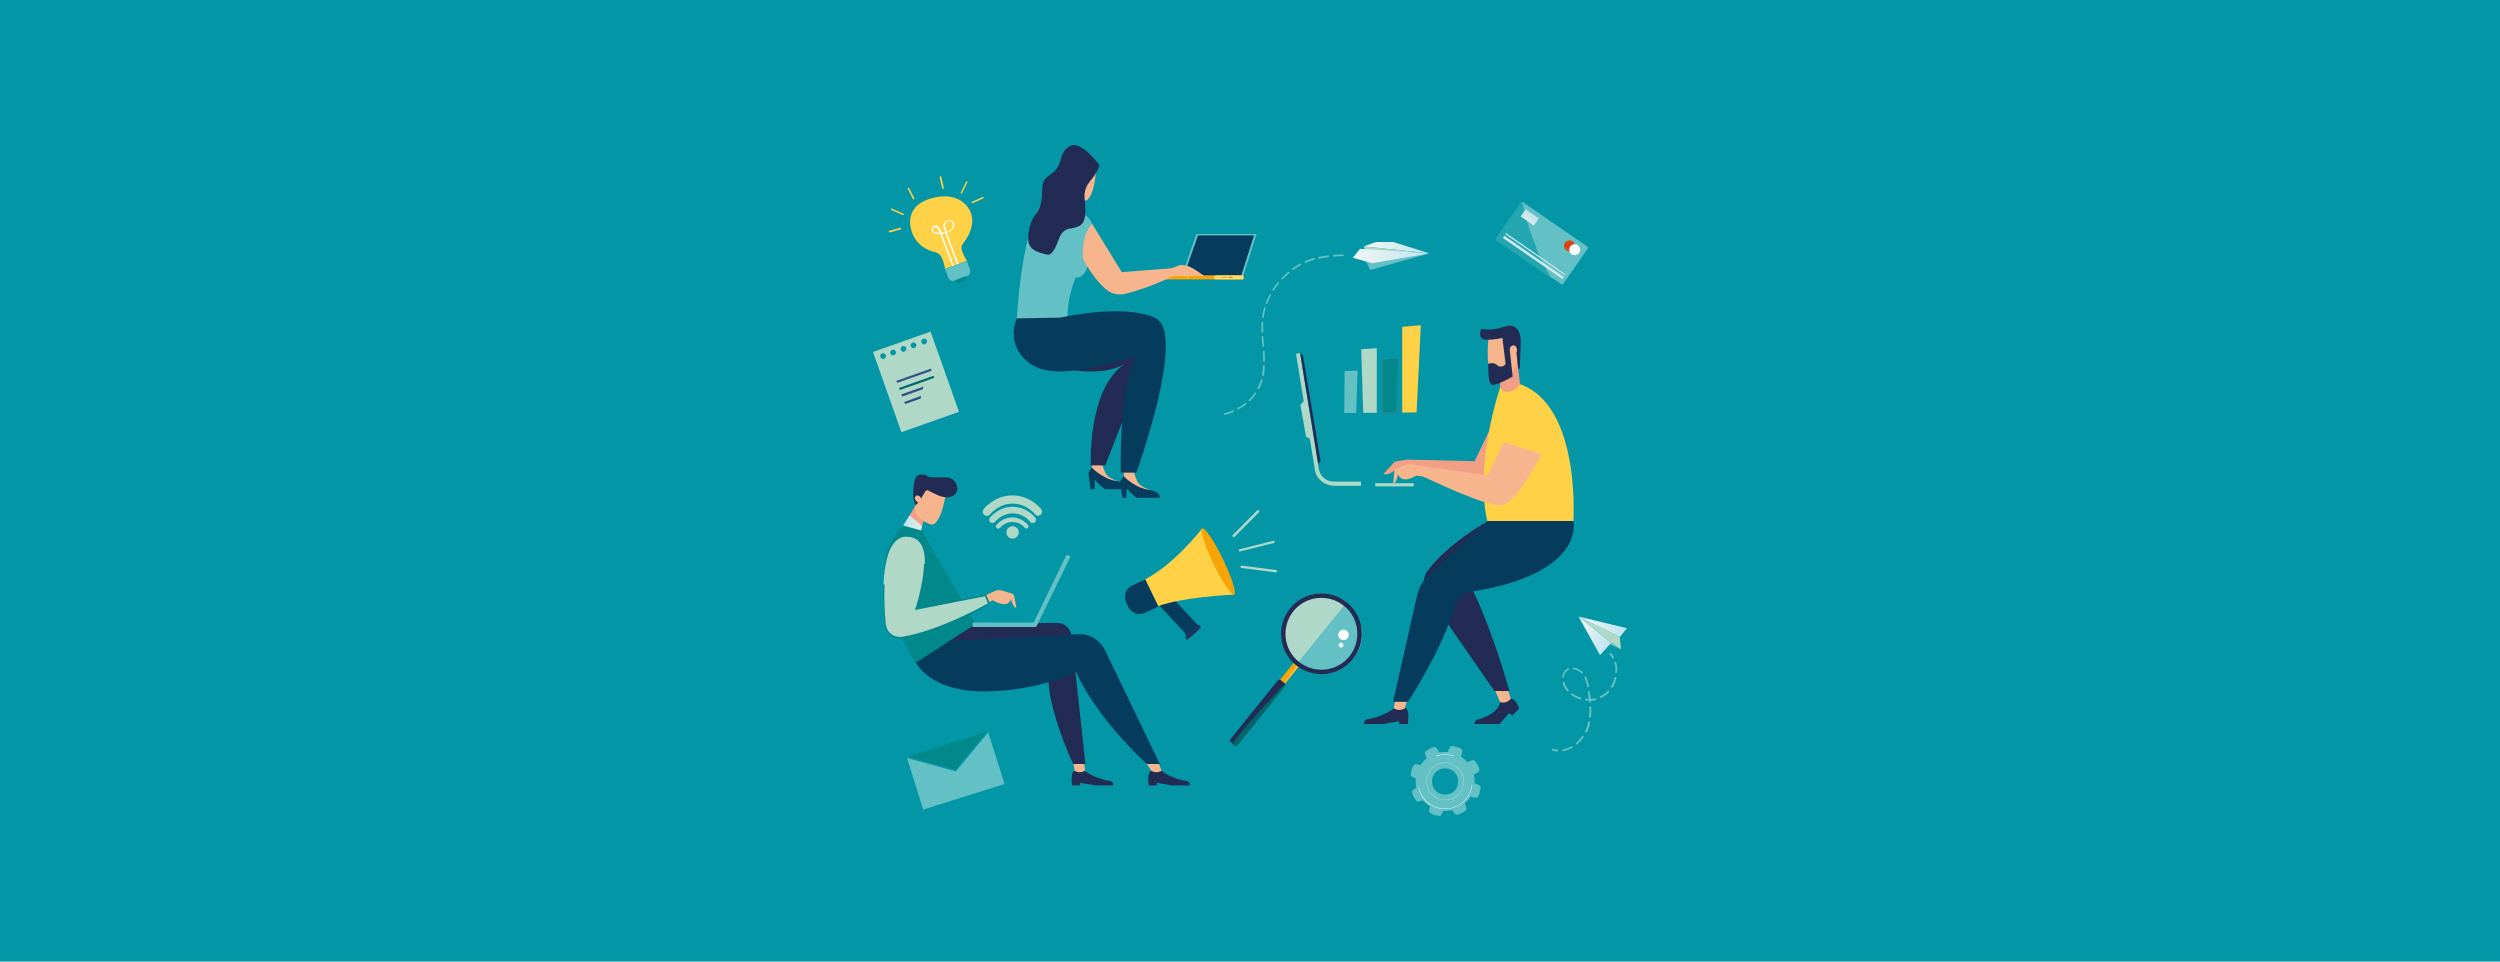 <?xml version="1.0" encoding="UTF-8"?><svg xmlns="http://www.w3.org/2000/svg" xmlns:xlink="http://www.w3.org/1999/xlink" viewBox="0 0 1250 480.8"><defs><linearGradient id="g" x1="715.4" y1="117.5" x2="747.1" y2="117.5" gradientTransform="translate(-41.8 154.7) rotate(-11.5)" gradientUnits="userSpaceOnUse"><stop offset="0" stop-color="#f1f8f7"/><stop offset="1" stop-color="#bfe3ee"/></linearGradient><linearGradient id="h" x1="709" y1="118.4" x2="746.9" y2="118.4" xlink:href="#g"/><linearGradient id="i" x1="246" y1="370.7" x2="270.7" y2="370.7" gradientTransform="translate(692.5 -126.4) rotate(21)" xlink:href="#g"/><linearGradient id="j" x1="246" y1="378.4" x2="265.9" y2="378.4" gradientTransform="translate(692.5 -126.4) rotate(21)" xlink:href="#g"/><linearGradient id="k" x1="-295.1" y1="505.1" x2="-295.1" y2="499.3" gradientTransform="translate(1059.7 -392.5)" gradientUnits="userSpaceOnUse"><stop offset="0" stop-color="#dfefea"/><stop offset="1" stop-color="#bfe3ee"/></linearGradient><linearGradient id="l" x1="886.8" y1="-80.7" x2="888.1" y2="-80.7" gradientTransform="translate(847.1 1016.4) rotate(-90)" xlink:href="#k"/><linearGradient id="m" x1="-300.3" y1="515" x2="-264.2" y2="515" gradientTransform="translate(1049.8 -387.6)" xlink:href="#k"/><linearGradient id="n" x1="451.6" y1="261.4" x2="461" y2="261.4" gradientUnits="userSpaceOnUse"><stop offset="0" stop-color="#bfe3ee"/><stop offset="1" stop-color="#dfefea"/></linearGradient></defs><g style="isolation:isolate;"><g id="a"><g><rect x="-39.4" y="-27.8" width="1328.8" height="537.6" style="fill:#0396a6;"/><g><g><g><polygon points="714.8 126.7 696.6 121 688 121 681.8 123.2 714.8 126.7" style="fill:url(#g);"/><polyline points="714.8 126.7 682.6 125 681.8 123.2" style="fill:#afd8c7;"/><polygon points="682.8 130.5 682.9 130.5 685.1 135 714.7 126.7 682.8 130.5" style="fill:#63c0c4;"/><polygon points="676.4 128.9 680 124.4 714.6 126.7 686.2 131.6 676.4 128.9" style="fill:url(#h);"/></g><g><path d="m619.8,203.5c.9-.6,1.8-1.2,2.7-1.9.2-.2.5-.1.6,0,.2.2.1.5,0,.6-.9.7-1.8,1.4-2.8,1.9-.3.2-.7.4-1.1.6-.1,0-.3,0-.4,0,0,0-.2-.1-.2-.2-.1-.2,0-.5.2-.6.3-.2.7-.4,1-.6Z" style="fill:#63c0c4;"/><path d="m666.8,127.4c1.4-.1,2.9-.2,4.6-.2.3,0,.5.2.5.4,0,.3-.2.5-.4.5-1.6,0-3.1,0-4.5.2,0,0-.2,0-.2,0-.1,0-.2-.2-.3-.4,0-.3.2-.5.4-.5Z" style="fill:#63c0c4;"/><path d="m659.4,129.2c-.1,0-.2-.2-.3-.3,0-.2.1-.5.4-.5,1.4-.3,2.9-.5,4.5-.7.2,0,.5.1.5.4,0,.2-.1.5-.4.5-1.5.2-3,.4-4.4.7,0,0-.2,0-.3,0Z" style="fill:#63c0c4;"/><path d="m627.3,196.4c.1-.2.4-.3.6-.1.2.1.3.4.1.6-.9,1.3-1.8,2.5-2.9,3.6-.1.1-.3.2-.5,0,0,0,0,0-.1,0-.2-.2-.2-.5,0-.6,1-1.1,2-2.2,2.8-3.4Z" style="fill:#63c0c4;"/><path d="m628.9,194.7c-.2-.1-.3-.4-.2-.6.2-.4.4-.7.5-1.1.5-1,.9-2,1.2-3,0-.2.3-.4.6-.3.2,0,.4.3.3.6-.3,1.1-.7,2.1-1.2,3.1-.2.4-.4.8-.6,1.1-.1.2-.4.3-.6.2,0,0,0,0,0,0Z" style="fill:#63c0c4;"/><path d="m631.4,187.9s0,0-.1,0c-.2,0-.3-.3-.3-.5.3-1.4.4-2.8.5-4.4,0-.3.2-.4.5-.4.2,0,.4.2.4.5,0,1.6-.2,3.1-.5,4.6,0,.2-.3.4-.5.4Z" style="fill:#63c0c4;"/><path d="m635.5,147.6c-.3.5-.5,1.1-.8,1.6-.4.8-.7,1.6-1,2.5,0,.2-.4.4-.6.3,0,0,0,0,0,0-.2,0-.3-.3-.2-.6.3-.9.7-1.7,1.1-2.5.3-.6.5-1.1.8-1.6.1-.2.4-.3.6-.2.2.1.3.4.2.6Z" style="fill:#63c0c4;"/><path d="m632.8,154.2c-.4,1.4-.7,2.9-.9,4.4,0,.2-.3.4-.5.4,0,0,0,0-.1,0-.2,0-.3-.3-.3-.5.2-1.5.5-3,1-4.5,0-.2.3-.4.6-.3.2,0,.4.3.3.6Z" style="fill:#63c0c4;"/><path d="m639.5,141.6c-.9,1.2-1.8,2.4-2.6,3.6-.1.2-.4.3-.6.2,0,0,0,0,0,0-.2-.1-.3-.4-.1-.6.8-1.3,1.7-2.5,2.7-3.7.2-.2.4-.2.6,0,.2.2.2.4,0,.6Z" style="fill:#63c0c4;"/><path d="m646.7,134.9c-.1,0-.3.1-.5,0,0,0-.1,0-.2-.1-.1-.2,0-.5.1-.6,1.3-.9,2.6-1.7,3.9-2.4.2-.1.5,0,.6.2.1.2,0,.5-.2.6-1.3.7-2.6,1.5-3.8,2.4Z" style="fill:#63c0c4;"/><path d="m631.7,173.5c0,0-.2,0-.2,0-.1,0-.2-.2-.3-.4v-.6c-.2-1.3-.3-2.6-.4-4,0-.3.2-.5.4-.5.3,0,.5.2.5.4,0,1.3.2,2.6.3,3.9v.6c0,.3-.1.5-.4.5Z" style="fill:#63c0c4;"/><path d="m641.3,139.6c-.1.1-.3.2-.5.1,0,0,0,0-.1,0-.2-.2-.2-.5,0-.6,1.1-1.1,2.2-2.2,3.3-3.1.2-.2.5-.1.6,0,.2.2.1.5,0,.6-1.1.9-2.2,2-3.3,3.1Z" style="fill:#63c0c4;"/><path d="m631.8,175.3c.3,0,.5.2.5.4.1,1.8.2,3.2.2,4.6,0,.3-.2.5-.4.5,0,0-.1,0-.2,0-.2,0-.3-.2-.3-.4,0-1.3,0-2.7-.2-4.5,0-.3.2-.5.4-.5Z" style="fill:#63c0c4;"/><path d="m616.4,205.2c.2,0,.5,0,.6.2,0,.2,0,.5-.2.6-1.3.6-2.8,1-4.3,1.5-.1,0-.2,0-.3,0-.1,0-.2-.2-.2-.3,0-.2,0-.5.3-.6,1.6-.4,2.9-.9,4.2-1.4Z" style="fill:#63c0c4;"/><path d="m631.2,160.8c.2,0,.4.2.4.5,0,1.4,0,2.8,0,4.5,0,.3-.2.5-.4.5,0,0-.1,0-.2,0-.1,0-.3-.2-.3-.4,0-1.7,0-3.2,0-4.6,0-.3.2-.4.5-.4Z" style="fill:#63c0c4;"/><path d="m655.3,129.5c.5-.2,1-.3,1.5-.5.2,0,.5,0,.6.3,0,.2,0,.5-.3.6-.5.1-1,.3-1.5.5-.9.3-1.8.7-2.7,1-.1,0-.3,0-.4,0,0,0-.2-.1-.2-.2,0-.2,0-.5.2-.6.9-.4,1.9-.8,2.8-1.1Z" style="fill:#63c0c4;"/></g></g><g><g><path d="m472.5,134.5l11-4.1s-2.1-3-2.7-5.7c-.2-1,0-2.1.7-2.9,8.3-10.6,2.9-17.4,2.9-17.4,0,0-4.7-9.3-18.9-5.2-15.1,4.4-9.4,17.2-9.4,17.2,0,0,2,7.5,11.5,9.7,1.4.3,2.5,1.2,3.1,2.5,1.6,3.1,1.8,5.9,1.8,5.9Z" style="fill:#ffd147;"/><path d="m483.4,130.5l1.5,3.9c.5,1.5,0,3-1.1,3.5l-6.7,2.5c-1.2.4-2.6-.4-3.1-1.9l-1.5-3.9,11-4Z" style="fill:#63c0c4;"/><path d="m477.1,113c.5-3.7-4.1-3.7-5.3-.9-.2.5-.2,1.1,0,1.6.3.9.9,2.4.9,2.4-.6.1-1.3.2-1.9.2-.3-.9-.7-1.8-1.2-2.5-2.4-3-5.8,1.3-2.4,2.8.8.3,1.8.5,2.9.4,2,5.4,4.1,10.7,6.1,16.1l.7-.3c-1.3-3.3-2.5-6.6-3.8-9.9-.6-1.7-1.3-3.4-1.9-5.1-.1-.3-.2-.6-.3-.9.6,0,1.2-.2,1.8-.3l5.8,15.6.7-.3-5.8-15.6c.2,0,.3,0,.5-.1,1.4-.5,2.9-1.7,3.1-3.3Zm-7.2,3.4c-1.2,0-2.9-.1-3.5-1.1-.1-.2-.1-.6,0-.8,1.2-2.3,2.9.5,3,.8.2.3.3.7.4,1.1Zm6.5-3.3c-.4,1.6-1.6,2.4-3,2.8l-.9-2.4c-.2-.4-.1-.9,0-1.4.4-.8,1.1-1.7,2.6-1.6,1,.2,1.5,1.4,1.3,2.5Z" style="fill:#fff;"/><polygon points="483.1 138.1 483 140.2 478.8 141.7 477.2 140.3 483.1 138.1" style="fill:#01888b;"/></g><g><path d="m471.6,94.4c.2,0,.3-.4.3-.6l-1.3-5.5c0-.2-.3-.3-.5-.2-.2,0-.3.4-.3.6l1.3,5.5c0,.2.3.3.5.2Z" style="fill:#ffd147;"/><path d="m485.8,101.4c0-.2,0-.5.3-.6l5.2-2.3c.2,0,.4,0,.5.2,0,.2,0,.5-.3.6l-5.2,2.3c-.2,0-.4,0-.5-.2Z" style="fill:#ffd147;"/><path d="m480.5,96.9c.2,0,.4,0,.5-.2l2.7-5.5c.1-.2,0-.5-.1-.6-.2,0-.4,0-.5.2l-2.7,5.5c-.1.2,0,.5.1.6Z" style="fill:#ffd147;"/></g><g><path d="m457,99.7c-.2,0-.5,0-.6-.3l-2.5-5c-.1-.2,0-.4.2-.5.2,0,.5,0,.6.3l2.5,5c.1.2,0,.4-.2.5Z" style="fill:#ffd147;"/><path d="m450.6,114.2c-.1-.2-.4-.3-.6-.3l-5.4,1.5c-.2,0-.3.3-.2.5.1.2.4.3.6.3l5.4-1.5c.2,0,.3-.3.2-.5Z" style="fill:#ffd147;"/><path d="m451.9,107.3c0,.2-.3.3-.6.2l-5.6-2.5c-.2-.1-.4-.3-.3-.5,0-.2.3-.3.6-.2l5.6,2.5c.2.1.4.3.3.5Z" style="fill:#ffd147;"/></g></g><g><g><polygon points="809.9 318.5 810.5 324.7 805.6 321.4 789.3 308.3 809.9 318.5" style="fill:#afd8c7;"/><polygon points="810.5 324.7 801.5 320.6 804.2 320.3 810.5 324.7" style="fill:#63c0c4;"/><polygon points="809.9 318.5 813.5 314.1 789.3 308.3 809.9 318.5" style="fill:url(#i);"/><polygon points="789.3 308.3 805.6 321.4 800 327.6 789.3 308.3" style="fill:url(#j);"/></g><g><path d="m806.5,329.2c0,0,.1,0,.2,0,.2-.1.3-.4.2-.6-.4-.7-.8-1.4-1.3-2-.2-.2-.5-.2-.7,0-.2.2-.2.5,0,.7.5.6.9,1.2,1.2,1.9,0,.2.3.3.5.2Z" style="fill:#63c0c4;"/><path d="m781.1,375.2c0-.3.1-.5.4-.5,1.4-.3,2.9-.8,4.3-1.6.2-.1.5,0,.6.2.1.2,0,.5-.2.6-1.5.9-3,1.4-4.6,1.7,0,0,0,0,0,0-.2,0-.5-.1-.5-.4Zm6.9-3.1c-.2-.2-.1-.5,0-.7,1.2-1,2.2-2.2,3.1-3.4.1-.2.4-.3.6-.1.2.1.3.4.1.7-.9,1.4-2,2.6-3.3,3.6,0,0-.2,0-.2.1-.2,0-.3,0-.4-.2Zm4.8-5.9c-.2-.1-.3-.4-.2-.6v-.2c.7-1.3,1.1-2.8,1.5-4.3,0-.3.3-.4.6-.4.3,0,.4.3.4.6-.3,1.6-.8,3.1-1.4,4.4v.2c-.2.2-.3.3-.5.3,0,0-.2,0-.2,0Zm2.1-7.4c-.3,0-.4-.3-.4-.5.2-1.5.2-3.1.2-4.7,0-.3.2-.5.5-.5.3,0,.5.2.5.5,0,1.7,0,3.3-.2,4.9,0,.2-.2.4-.4.4,0,0,0,0,0,0Zm.1-7.7c-.3,0-.5-.2-.5-.4,0-.1,0-.3,0-.4-.5,0-1.1,0-1.6,0-.3,0-.4-.3-.4-.5,0-.3.3-.5.5-.4.5,0,.9,0,1.4,0-.1-1.1-.3-2.2-.4-3.4,0-.3.1-.5.4-.5.3,0,.5.1.5.4.2,1.2.3,2.4.5,3.5.7,0,1.5-.2,2.2-.3.3,0,.5,0,.6.4,0,.3-.1.5-.4.6-.8.2-1.5.3-2.3.4,0,.1,0,.2,0,.3,0,.3-.2.5-.4.5,0,0,0,0,0,0Zm4.9-2.4c-.1-.2,0-.5.2-.6.9-.4,1.7-.9,2.4-1.5.5-.4.9-.8,1.3-1.2.2-.2.5-.2.7,0,.2.2.2.5,0,.7-.4.5-.9.9-1.4,1.3-.8.6-1.7,1.2-2.6,1.6,0,0,0,0-.1,0-.2,0-.4,0-.5-.3Zm-9.8,1c-1.6-.5-3.1-1.2-4.4-2.1-.2-.1-.3-.4-.1-.7.2-.2.4-.3.7-.1,1.2.9,2.6,1.5,4.1,1.9.2,0,.4.3.3.6,0,.2-.2.3-.4.3,0,0-.1,0-.2,0Zm15.6-5.9c-.2-.1-.3-.4-.2-.6.8-1.3,1.4-2.8,1.7-4.3,0-.3.3-.4.6-.4.3,0,.4.3.4.6-.4,1.6-1,3.2-1.8,4.6,0,.1-.2.2-.4.2,0,0-.2,0-.3,0Zm-22.1,1.9c-.3-.3-.5-.7-.8-1-.7-1-1.2-2.1-1.5-3.3,0-.3,0-.5.3-.6.2,0,.5,0,.6.3.3,1.1.8,2.1,1.4,3,.2.3.5.6.7.9.2.2.2.5,0,.7,0,0-.2.1-.3.1-.1,0-.3,0-.4-.2Zm10-2.5c-.4-1.8-.8-3.2-1.4-4.4-.1-.2,0-.5.2-.6.2-.1.5,0,.6.2.6,1.2,1.1,2.7,1.5,4.7,0,.3-.1.5-.4.6,0,0,0,0,0,0-.2,0-.5-.1-.5-.4Zm14.5-6.6c-.3,0-.5-.2-.4-.5,0-.7,0-1.4,0-2.1,0-.8-.2-1.7-.5-2.5,0-.3,0-.5.3-.6.2,0,.5,0,.6.3.2.9.4,1.7.5,2.6,0,.7,0,1.5,0,2.2,0,.2-.2.4-.4.5,0,0,0,0,0,0Zm-26.6,2.3c-.3,0-.4-.3-.4-.5.2-1.4.8-2.6,1.7-3.4.3-.3.7-.6,1.1-.8.2-.1.5,0,.6.2.1.2,0,.5-.2.6-.3.2-.6.4-.9.6-.8.7-1.3,1.6-1.4,2.8,0,.2-.2.4-.4.4,0,0,0,0-.1,0Zm9.2-2.3c-1-1-2.4-1.8-3.9-1.9-.3,0-.4-.3-.4-.5,0-.3.3-.4.5-.4,1.6.2,3.2,1,4.4,2.2.2.2.2.5,0,.7,0,0-.2.1-.3.1-.1,0-.3,0-.4-.1Z" style="fill:#63c0c4;"/><path d="m778.7,375.7c.2,0,.4-.2.4-.4,0-.3-.2-.5-.4-.5-.7,0-1.5-.2-2.2-.4-.2,0-.5,0-.6.3,0,.3,0,.5.3.6.8.2,1.6.4,2.4.5,0,0,0,0,0,0Z" style="fill:#63c0c4;"/></g></g><g><g><polygon points="628.3 117 598.2 117 590.6 138.7 621.4 138.7 628.3 117" style="fill:#63c0c4;"/><polygon points="627 117.7 599 117.7 591.9 137.9 620.6 137.9 627 117.7" style="fill:#053c5e;"/><rect x="581.9" y="137.7" width="39.9" height="2" rx="1" ry="1" transform="translate(1203.7 277.4) rotate(180)" style="fill:#f6a505;"/><path d="m607.6,137.7h13.2c.5,0,1,.4,1,1h0c0,.5-.4,1-1,1h-13.2c-.3,0-.6-.2-.6-.6v-.9c0-.3.2-.6.6-.6Z" transform="translate(1228.8 277.4) rotate(-180)" style="fill:#ffda70;"/><path d="m593.5,138.7c0,.2.1.3.3.3s.3-.1.3-.3-.1-.3-.3-.3-.3.1-.3.3Z" style="fill:#ffda70;"/><path d="m595.2,138.7c0,.2.1.3.3.3s.3-.1.3-.3-.1-.3-.3-.3-.3.1-.3.3Z" style="fill:#f08712;"/><path d="m611.3,139h1.7c.2,0,.3-.2.3-.3h0c0-.2-.2-.3-.3-.3h-1.7c-.2,0-.3.2-.3.3h0c0,.2.2.3.3.3Z" style="fill:#f6a505;"/><path d="m614.4,139h1.7c.2,0,.3-.2.3-.3h0c0-.2-.2-.3-.3-.3h-1.7c-.2,0-.3.2-.3.3h0c0,.2.2.3.3.3Z" style="fill:#f08712;"/></g><g><g><path d="m550.9,231.8l1.5,4c.4,1.1,1.1,2,2.1,2.7,1.1.7,2.8,1.7,5.3,2.4-3.1,2.6-8-.1-10.8-2.1-1.4-.9-2.3-2.4-2.7-4l-.6-3h5.3Z" style="fill:#f7b58e;"/><path d="m546,233.9s-2.1,1.6-1.7,3.7c.4,2.1.9,7,.9,7h2.1v-4.6c0-.3,4.5,4.6,5.3,4.6h11.4s.8-3.1-5.9-4.1c-6.7-1-12.1-6.6-12.1-6.6Z" style="fill:#053c5e;"/></g><path d="m540.5,160.3c27.4-9,37.2,0,37.2,0l-40.3,10.6s-24.2-1.6,3.2-10.6Z" style="fill:#212b53;"/><path d="m537.4,138.8c6.6.6,7-9.4,7-9.4l-2.7-12.9s-13.4,21.4-4.3,22.3Z" style="fill:#63c0c4;"/><path d="m537.4,185.2s14.5,2.5,24.6-3c-18.4,12.9-16.6,50.5-16.6,50.5h7.2l24.3-61.8h-15l-24.5,14.3Z" style="fill:#212b53;"/><g><path d="m566.9,236.1l1.5,4c.4,1.1,1.1,2,2.1,2.7,1.1.7,2.8,1.7,5.3,2.4-3.1,2.6-8-.1-10.8-2.1-1.4-.9-2.3-2.4-2.7-4l-.6-3h5.3Z" style="fill:#f7b58e;"/><path d="m561.9,238.2s-2.1,1.6-1.7,3.7c.4,2.1.9,7,.9,7h2.1v-4.6c0-.3,4.5,4.6,5.3,4.6h11.4s.8-3.1-5.9-4.1c-6.7-1-12.1-6.6-12.1-6.6Z" style="fill:#053c5e;"/></g><path d="m546,111.8l14.9,24.3,25-2,4.1-1.6c3.7,0,5.7,1.1,8.7,3.1l3.5,2.4h-15.6s-10.9,5.6-23.9,8.9c-3.2.8-6.7.1-9.3-1.9-6.6-5.2-11.7-15.2-11.7-15.2l-4.3-10.6,8.6-7.4Z" style="fill:#f7b58e;"/><path d="m529.9,100.1s16,7.5,16,11.8c-5.9,7-4.3,18-4.3,18,0,0-11.2,21.1-6.8,35.2-15.8,9.4-26.4-5.9-26.4-5.9,0,0,2-39.5,11.4-55.8,4.2-3.3,10.1-3.3,10.1-3.3Z" style="fill:#63c0c4;"/><g><path d="m548.1,81.7l-13.1-1.4-2.9,8.9c0,.1,0,.3,0,.4.2.1.4.3.6.4,0,0,0,0,0,0,0,0,0,0,0,0,2.3,1.9,3.1,4.9,2.8,7.8,1.5,1,3.1,1.8,4.9,2.2,1.2.3,2.4.4,3.1.1,4.8-4,4.6-18.6,4.6-18.6Z" style="fill:#f7b58e;"/><path d="m544.8,91c-1.8,2-2.8,5-2.5,8.3.6,5.4.7,10.5-1.3,12.6-1.3,1.5-3.9,2.1-6.1,2.4-2.3.3-4.3,2-5.3,4.8-1.5,3.9-3.3,8.9-6.2,8.2-8.2-1.9-10.6-4.2-8.7-13.1.5-2.2,1.5-5,3.2-7.2,2-2.6,3.1-6.1,3.1-9.8,0-2.3.2-4.8.7-6.2.5-1.5,2.4-3,4.1-4.2,2.2-1.4,3.8-3.9,4.5-6.8.7-2.8,2.1-6.1,5.2-7.2,5.8-2.1,14.3,9.9,14.3,9.9,0,0-1.4,4.2-5,8.1Z" style="fill:#212b53;"/></g><path d="m508.4,159.2s-6.6,13.7,7.4,23.1c14.1,9.4,46.5-3.5,52-3.9-8.6,16.8-7.4,57.9-7.4,57.9h7.8s25-69.2,9.8-77.1c-15.3-7.8-47.9-.4-47.9-.4l-21.7.4Z" style="fill:#053c5e;"/></g></g><g><polygon points="678.1 206.5 672.1 206.5 672.3 185.6 678.8 185.3 678.1 206.5" style="fill:#63c0c4;"/><polygon points="688.4 206.4 681.6 206.4 680.6 174.6 688.4 174.1 688.4 206.4" style="fill:#afd8c7;"/><polygon points="698.2 206.3 691.2 206.4 691.2 179.7 698.2 179.3 698.2 206.3" style="fill:#ea5768;"/><polygon points="698.2 206.3 691.2 206.4 691.2 179.7 698.9 179.2 698.2 206.3" style="fill:#01888b;"/><polygon points="708.3 206.2 701.1 206.3 701.1 163.4 710.4 162.6 708.3 206.2" style="fill:#ffd147;"/></g><g><rect x="750.7" y="110.5" width="40.4" height="22.9" rx=".7" ry=".7" transform="translate(205.8 -416.5) rotate(34.6)" style="fill:#63c0c4;"/><path d="m768.3,123.9c-1.5-3.5-2.8-7.2-4-10.8-1.1-3.5-2-7-2.8-10.5,0,.2,0,.4.1.6-.1-.5-.2-.9-.4-1.4-.1-.2-.2-.4-.4-.6-.2,0-.4,0-.5.2l-12.4,17.9c-.2.3-.1.6.1.8l27.6,19.1c-2.8-4.9-5.3-10-7.5-15.2Z" style="fill:#24a6b1;"/><path d="m787,124.5c-.9,1.2-2.6,1.6-3.8.7s-1.6-2.6-.7-3.8c.9-1.2,2.6-1.6,3.8-.7,1.2.9,1.6,2.6.7,3.8Z" style="fill:#dc4212;"/><path d="m789.6,126.4c-.9,1.2-2.6,1.6-3.8.7-1.2-.9-1.6-2.6-.7-3.8.9-1.2,2.6-1.6,3.8-.7,1.2.9,1.6,2.6.7,3.8Z" style="fill:#fff; mix-blend-mode:overlay;"/><rect x="760.6" y="106.8" width="8" height="4.4" transform="translate(197.4 -415.2) rotate(34.6)" style="fill:url(#k);"/><rect x="748.4" y="128.3" width="36.1" height="1.3" transform="translate(209 -412.7) rotate(34.6)" style="fill:url(#l);"/><rect x="749.4" y="127.1" width="36.1" height=".6" transform="translate(208.3 -413.6) rotate(34.6)" style="fill:url(#m);"/></g><g><path d="m436.5,176l14.2,40.1,28.8-10.2-14.2-40.1-28.8,10.2Zm5.5,3.4c-.7.3-1.5-.1-1.8-.9-.3-.7.1-1.5.9-1.8.7-.3,1.5.1,1.8.9.3.7-.1,1.5-.9,1.8Zm5-1.8c-.7.3-1.5-.1-1.8-.9-.3-.7.1-1.5.9-1.8.7-.3,1.5.1,1.8.9.3.7-.1,1.5-.9,1.8Zm5.2-1.8c-.7.3-1.5-.1-1.8-.9-.3-.7.1-1.5.9-1.8.7-.3,1.5.1,1.8.9.3.7-.1,1.5-.9,1.8Zm5-1.8c-.7.3-1.5-.1-1.8-.9-.3-.7.1-1.5.9-1.8.7-.3,1.5.1,1.8.9.3.7-.1,1.5-.9,1.8Zm5.3-1.9c-.7.3-1.5-.1-1.8-.9-.3-.7.1-1.5.9-1.8.7-.3,1.5.1,1.8.9.3.7-.1,1.5-.9,1.8Z" style="fill:#afd8c7;"/><rect x="447.9" y="187" width="18.3" height="1.1" transform="translate(-36.4 162.8) rotate(-19.4)" style="fill:#325086;"/><rect x="449.2" y="190.6" width="18.3" height="1.1" transform="translate(-37.5 163.4) rotate(-19.4)" style="fill:#00666b;"/><polygon points="461.7 193.3 450.7 197.2 451.1 198.3 461.4 194.6 461.7 193.3" style="fill:#325086;"/><polygon points="460.6 197.9 452.1 201 452.5 202 460.3 199.3 460.6 197.9" style="fill:#325086;"/></g><g><g><path d="m542.5,385.4s3.2,3,10.7,4.8c1.6.4,3.4-.1,3.4,2.5h-9l-7.5-1.3v1.3h-4s-1.1-6.5,1.2-7.3h5.2Z" style="fill:#212b53;"/><path d="m542,380.7l.5,4.6h0c-1.5,1-3.4,1.1-4.9.2l-.3-.2-.8-4.6h5.6Z" style="fill:#f7b58e;"/></g><g><path d="m580.8,385.4s3.2,3,10.7,4.8c1.6.4,3.4-.1,3.4,2.5h-9l-7.5-1.3v1.3h-4s-1.1-6.5,1.2-7.3h5.2Z" style="fill:#212b53;"/><path d="m578.9,380.7l1.9,4.6h0c-1.5,1-3.4,1.1-4.9.2l-.3-.2-3-4.6h6.3Z" style="fill:#f7b58e;"/></g><g><polygon points="462.2 259.2 459.6 267.5 450.9 264.3 457.8 252.6 462.2 259.2" style="fill:#f39f85;"/><path d="m464.2,261.8c1,.4,2,.6,2.6.4,4.6-3,6.1-15.6,6.1-15.6l-3.8-3.9-7.4,1.2-3.5,7.4c-.9,2-.8,4.3.4,6.3h0c1.4,1.8,3.3,3.3,5.5,4.1Z" style="fill:#f7b58e;"/><path d="m460.9,248.6c.9-1.1,1.9-4.1,3.1-3.4.9.6,4,2,5.1,2.5,2.6,1.1,7.6,2,9.3-1.9.8-2-.4-4.5-1.4-5.5-1-1-2.3-1.5-3.7-1.6-3.3-.2-8,.4-9.3-.5-2.3-1.6-5.5-1.2-6.3,1-.9,2.3-1.2,6.3-1,9,.1,1.5.5,3.1,1.2,4.5h0l3.1-4Z" style="fill:#212b53;"/><path d="m458.2,247.8c.8-.3,1.8.3,2.3,1.2.5.9.2,1.9-.5,2.2-.8.3-1.8-.3-2.3-1.2-.5-.9-.2-1.9.5-2.2Z" style="fill:#f7b58e;"/></g><path d="m487.8,312l40.6-.6c3.7,0,6.8,2.7,7.3,6.3l7,64.3h-6.1s-14.5-30.8-12.1-46.8c2.4-16-56.4-13.4-56.4-13.4l19.7-9.8Z" style="fill:#212b53;"/><path d="m451.2,263.2c-24.4,24.9,6.8,68.1,6.8,68.1l29.8-19.3c-11.3-19.8-12-21.1-27.7-47.7-1.9-3.2-6.3-3.8-8.9-1.1Z" style="fill:#01888b;"/><path d="m507,298c0-.5-.4-1-.9-1.2l-5.1-1.5c-1.3-.4-2.6-.3-3.8.3l-4.6,2.1h-.6v4.6c.9-.5,1.5-.7,1.5-.7l2.9-1.5s7.3,4.8,9.1-.5c1.3,5,2.7,4.2,2.7,4.2l-1.1-5.8Z" style="fill:#f7b58e;"/><path d="m453.4,268.3c-13.3,0-12.4,29.6-11,43.8.4,4.3,4.3,7.3,8.6,6.7,19.5-3.1,43.4-16.9,43.4-16.9l-1.7-4.1-34.6,6.8s12.4-36.2-4.6-36.2Z" style="fill:#afd8c7;"/><path d="m492.9,297.2l-34.3,6.8c.9-2.7,4.2-13.3,4.2-22.4-.2.2-.5.3-.8.5-.2,10.1-4.3,22.1-4.3,22.3l-.2.6,35-6.9,1.5,3.6c-2.7,1.5-24.9,13.8-43,16.7-1.9.3-3.9-.2-5.4-1.4-1.6-1.2-2.5-3-2.7-4.9-.4-3.7-1-11.8-.6-20-.2,0-.5.1-.7.2-.4,8.2.3,16.2.6,19.9.2,2.2,1.3,4.1,3,5.5,1.4,1.1,3,1.6,4.7,1.6s.8,0,1.3-.1c19.4-3.1,43.3-16.8,43.5-17l.3-.2-1.9-4.7Z" style="fill:#01888b;"/><path d="m458,331.3s6.5,14.4,33.9,14.4,46.1-9.8,46.1-9.8c0,0,8.2,20.7,35.4,46.1h6.5l-27.5-57.1c-2.5-5-7.7-8.1-13.3-7.8l-64.6,3.5-16.4,10.6Z" style="fill:#053c5e;"/><polygon points="454.8 257.7 461 263 460.5 265.2 451.6 262.8 454.8 257.7" style="fill:url(#n);"/><polygon points="518.1 313.5 486.3 313.5 486.3 311.3 516.8 311.3 533.3 277.3 535.3 278.2 518.1 313.5" style="fill:#63c0c4;"/></g><g><polygon points="652.8 199.7 650.2 202.4 653 218.3 655.6 219.8 652.8 199.7" style="fill:#afd8c7;"/><path d="m764.4,219.9s-12.2,24.2-19.6,25.6c-7.4,1.4-41.3-10.9-41.3-10.9v-4.8l33.8.8,8-16.6,19,5.9Z" style="fill:#f39f85;"/><path d="m751.2,190.4c40.1,2,35.5,70.2,35.5,70.2h-43s-7.5-24.9,7.4-70.2Z" style="fill:#ffd147;"/><g><path d="m750,351.1s0,5.4-10.9,8.6c-2.2.7-1.5,1.3-1.9,2.3h12.5l4.9-5.5,1.5,1.3,3.5-3.5s-1.6-5-4.3-5.1c-2.2.8-5.3,1.8-5.3,1.8Z" style="fill:#212b53;"/><path d="m747.2,344.5l2.9,6.6h0c1.8.5,3.8,0,5.1-1.5l.2-.3-1.6-4.8h-6.5Z" style="fill:#f7b58e;"/></g><g><path d="m758.6,179.5l1.4,12.6s-1.8,3.4-5.6,3.8c-3.9.4-4.2-2.4-4.2-2.4l-.9-8.2,5.5-2.1,3.8-3.7Z" style="fill:#f39f85;"/><path d="m749.1,187.8c-1.2,0-2.3,0-2.9-.4-4-5.1-1.7-20.2-1.7-20.2l12.7.9,1.5,9.8c.4,2.6-.5,5.3-2.4,7.1h0c-2.1,1.6-4.5,2.6-7.1,2.8Z" style="fill:#f7b58e;"/><path d="m751.3,168.9s-4,1.2-8.5.9c-4.4-.3-2.2-5.4-2.2-5.4,0,0,3.4,1.1,9-.3,3.8-1,4.7-1.8,7.4-.8,3.5,1.4,3.4,7.6,3.4,7.6l-.5,13-.7.9s-1-8.4-1.3-11c-.9-1.1-1.6-1-2.2-.7-.6.4-.9,1.1-.8,1.9l1.4,13.3s-8.1,4.6-10.3,4.1c-2.2-.4-1.9-10.4-1.9-10.4,0,0,2.4-1.3,4.5.6,2.1,1.9,4.2-.5,4.2-.5l-1.6-13.1Z" style="fill:#212b53;"/><path d="m756.8,172.7c-1,0-1.8,1-1.8,2.3,0,1.2.7,2.2,1.7,2.2,1,0,1.8-1,1.8-2.3,0-1.2-.7-2.2-1.7-2.2Z" style="fill:#f7b58e;"/></g><path d="m743.8,260.6s-20,11.2-30,24.8c-2.5,3.4-2.6,8.1-.2,11.6,14.5,20.9,33.6,48.5,33.6,48.5h7.5s-9.9-36-21.9-57.2c-1.2-7.8,11-27.7,11-27.7Z" style="fill:#212b53;"/><path d="m703.5,229.8l-6.1,1-5.7,6.2s2.8,1.3,6.9-3c8.2-.6,6-2.1,6-2.1l-1.2-2.1Z" style="fill:#f39f85;"/><path d="m770.8,227s-12.2,24.2-19.6,25.6c-7.4,1.4-39.9-14.5-39.9-14.5l-1.3-5.2,33.8,4.8,8-16.6,19,5.9Z" style="fill:#f7b58e;"/><g><path d="m697,354.1s-3.5,3.2-11.4,5.2c-1.7.4-3.6-.1-3.6,2.7h9.6l8-1.4v1.4h4.3s1.2-7.1-1.3-8h-5.6Z" style="fill:#212b53;"/><path d="m697.8,349l-.9,5.1h0c1.6,1.1,3.6,1.2,5.3.2l.3-.2,1.3-5.1h-6Z" style="fill:#f7b58e;"/></g><path d="m697.1,235.6c0-.6.3-1.1.8-1.3l5.1-2c1.3-.5,2.6-.5,3.9,0l5,1,.5.9.4,4.6c-1-.4-1.5-.6-1.5-.6l-3.2-.4s-6.9,4.7-9.1-.7c-.9,5.2-2.4,4.5-2.4,4.5l.6-6Z" style="fill:#f7b58e;"/><path d="m786.7,260.6s6.3,26.3-51.4,35.3c-4,.6-7.2,3.6-8.2,7.5-4.9,19.5-23.1,47.5-23.1,47.5h-7.5l12.1-53.4c.9-3.8,2.9-7.3,5.8-9.9l29.4-27.1h43Z" style="fill:#053c5e;"/><rect x="687.6" y="241.6" width="19.3" height="1.6" transform="translate(1394.5 484.8) rotate(180)" style="fill:#afd8c7;"/><path d="m666.8,242.9h13.7v-2.1h-13.7c-3.7,0-6.9-2.8-7.4-6.4l-9.4-57.8-2,.3,9.4,57.7c.6,4.7,4.7,8.2,9.4,8.2Z" style="fill:#afd8c7;"/><polygon points="650.1 176.6 651.5 177.7 660.3 230.6 659.1 231.9 650.1 176.6" style="fill:#212b53;"/></g><g><g><path d="m595.7,318.2l3-2.8c.8-.8.9-2.1.1-3l-15-16.1c-.8-.8-2.1-.9-3-.1l-3,2.8c-.8.8-.9,2.1-.6,1.1l15,16.1c1.2,2.7,2.6,2.7,3.4,1.9Z" style="fill:#053c5e;"/><rect x="591.9" y="315.2" width="9.4" height="1.8" rx=".5" ry=".5" transform="translate(1249 142.7) rotate(137.2)" style="fill:#223361;"/></g><path d="m569.8,291c16.2-7,31.2-26.7,31.2-26.7l16,33s-28.7,1.2-40.8,6.9l-6.4-13.2Z" style="fill:#ffd147;"/><path d="m606.7,281.9c4.4,9.1,9.1,16,10.4,15.4,1.3-.6-1.2-8.5-5.6-17.7-4.4-9.1-9.1-16-10.4-15.4-1.3.6,1.2,8.5,5.6,17.7Z" style="fill:#f6a505;"/><path d="m566,292.8l6.6-3.2,6.6,13.6-6.6,3.2c-3.2,1.5-7,.2-8.5-3l-1-2.2c-1.5-3.2-.2-7,3-8.5Z" style="fill:#053c5e;"/><path d="m617,268.6c.1,0,.2,0,.3-.2l12.2-12.3c.2-.2.2-.6,0-.9-.2-.2-.6-.2-.9,0l-12.2,12.3c-.2.2-.2.6,0,.9.2.2.4.2.6.2Z" style="fill:#afd8c7;"/><path d="m620.4,283.9c0,0,.2.1.3.1l17.2,2.2c.3,0,.6-.2.7-.5,0-.3-.2-.6-.5-.7l-17.2-2.2c-.3,0-.6.2-.7.5,0,.2,0,.4.2.5Z" style="fill:#afd8c7;"/><path d="m619.8,275.7c.1,0,.2,0,.3,0l16.8-4.2c.3,0,.5-.4.4-.7,0-.3-.4-.5-.7-.4l-16.8,4.2c-.3,0-.5.4-.4.7,0,.2.2.4.4.4Z" style="fill:#afd8c7;"/></g><g><polygon points="493.3 365.9 454 378.4 477.7 384.8 493.3 365.9" style="fill:#01888b;"/><polygon points="477.9 385.7 453.5 379 461.6 404.8 502.3 392 494.1 366.2 477.9 385.7" style="fill:#63c0c4;"/></g><g><path d="m740.3,393.3c-.1-.4-1.4-1.1-3-1.7,0-1.4,0-2.9-.4-4.3,1.3-.6,2.7-1.4,2.8-2.1.2-1.5-2-4.8-2.6-5.1-.4-.2-1.9.2-3.4,1-.9-1.1-2-2-3.2-2.8.5-1.4.9-2.9.5-3.5-.9-1.2-4.8-2-5.4-1.8-.4.1-1.1,1.4-1.7,3-1.5-.1-2.9,0-4.3.2-.6-1.3-1.4-2.5-2-2.7-1.5-.2-4.8,2-5.1,2.6-.2.3.2,1.7.8,3.1-1.2.9-2.2,2.1-3,3.4-1.3-.4-2.5-.7-3.1-.3-1.2.9-2,4.8-1.8,5.4.1.3,1.2,1,2.5,1.5-.2,1.6,0,3.2.3,4.7-1.1.6-2.1,1.2-2.2,1.8-.2,1.5,2,4.8,2.6,5.1.3.1,1.5-.1,2.8-.7,1,1.2,2.2,2.3,3.6,3.1-.4,1.2-.6,2.4-.3,2.9.9,1.2,4.8,2,5.4,1.8.3-.1,1-1.2,1.5-2.5,1.6.1,3.1,0,4.6-.4.6,1.2,1.3,2.3,1.9,2.4,1.5.2,4.8-2,5.1-2.6.2-.3-.2-1.7-.8-3.1,1.1-1,2.1-2.1,2.8-3.4,1.3.5,2.7.8,3.3.4,1.2-.9,2-4.8,1.8-5.4Zm-19.8,3.7c-3.5-1.1-5.3-4.9-4.2-8.3,1.1-3.5,4.9-5.3,8.3-4.2,3.5,1.1,5.3,4.9,4.2,8.3-1.1,3.5-4.9,5.3-8.3,4.2Z" style="fill:#63c0c4;"/><path d="m719.7,399.6c-4.9-1.6-7.6-6.9-6-11.8,1.6-4.9,6.9-7.6,11.8-6,4.9,1.6,7.6,6.9,6,11.8-1.6,4.9-6.9,7.6-11.8,6Zm5.8-17.7c-4.8-1.6-10.1,1.1-11.7,5.9-1.6,4.8,1.1,10.1,5.9,11.7,4.8,1.6,10.1-1.1,11.7-5.9,1.6-4.8-1.1-10.1-5.9-11.7Z" style="fill:#fff;"/><g><path d="m736.1,392.2c0,0-.1,0-.2,0,0,1-.3,1.9-.6,2.9-2.3,7-9.9,10.9-16.9,8.6-4.6-1.5-7.8-5.3-8.9-9.7,0,0,0,0,0,0,0,0-.1,0-.2,0,1,4.5,4.3,8.4,9,9.9,7.1,2.3,14.8-1.6,17.2-8.7.3-.9.5-1.9.6-2.8Z" style="fill:#fff;"/><path d="m718.1,378.2c2.7-1,5.7-1.1,8.7-.1,0,0,.1,0,.2,0,0,0,0-.1,0-.2,0,0,0,0-.1,0-3-1-6-.9-8.8,0,0,0,0,.1,0,.2Z" style="fill:#fff;"/></g></g><g><path d="m513.3,264.3c-.3,0-.7-.2-.9-.4,0-.1-2.3-2.9-6.2-2.9s-6.1,2.9-6.2,2.9c-.4.5-1.1.6-1.6.2-.5-.4-.6-1.1-.2-1.6.1-.2,3-3.8,7.9-3.8s7.8,3.7,7.9,3.8c.4.5.3,1.2-.2,1.6-.2.2-.4.2-.7.2Z" style="fill:#afd8c7;"/><path d="m516.4,261.5c-.5,0-1-.2-1.3-.6-.1-.2-3.3-4.2-8.8-4.2s-8.8,4.2-8.8,4.2c-.5.7-1.5.8-2.3.3-.7-.5-.8-1.6-.3-2.3.2-.2,4.2-5.5,11.4-5.5s11.2,5.3,11.4,5.5c.5.7.4,1.7-.3,2.3-.3.2-.6.3-1,.3Z" style="fill:#afd8c7;"/><path d="m519.1,257.9c-.6,0-1.2-.3-1.6-.8-.2-.2-4.2-5.3-11.2-5.3s-11.2,5.3-11.2,5.3c-.7.9-2,1.1-2.9.4-.9-.7-1.1-2-.4-2.9.2-.3,5.4-6.9,14.4-6.9s14.2,6.6,14.4,6.9c.7.9.5,2.2-.4,2.9-.4.3-.8.4-1.2.4Z" style="fill:#afd8c7;"/><path d="m503.2,266.2c0,1.7,1.4,3.1,3.1,3.1s3.1-1.4,3.1-3.1-1.4-3.1-3.1-3.1-3.1,1.4-3.1,3.1Z" style="fill:#afd8c7;"/></g><g><g><rect x="634.7" y="336.8" width="17.4" height="3.2" transform="translate(-24 626.5) rotate(-51.1)" style="fill:#f6a505;"/><path d="m638.7,345.8h0c0,0,10.6-12.2,10.9-13.5.3-1.3-.1-3.2-.9-.7-.7,2.5-10.1,14.2-10.1,14.2Z" style="fill:#fff; opacity:.3;"/><g><path d="m680.6,313.3c-1.8-3.2-3.6-6.5-5.8-9.5-.4-.5-1.7-2.6-.8-1.2-.3-.3-.7-.6-1-.9-1.5-.7-3.1-1.1-4.6-1.9-1.4-.8-2.6-1.7-3.7-2.7-7.1-1.4-14.8,1.1-19.6,7.1-5.9,7.3-5.9,17.6-.5,24.8.7.4,1.4.8,2,1.3.3.2.5.3.7.5,1,.6,2.1,1.2,3,1.9,1,.8,1.8,1.7,2.5,2.6,8.1,3.6,18,1.4,23.8-5.8,3.9-4.8,5.2-10.7,4.2-16.3Z" style="fill:#63c0c4;"/><path d="m643.5,326.4c1.3.8,2.4,1.8,3.2,3,.5.9,1.1,1.7,1.7,2.4,0,0,0,0,.1.1l24.9-30.8c-8.6-6.1-20.6-4.5-27.3,3.8-5,6.2-5.8,14.6-2.6,21.4Z" style="fill:#afd8c8;"/><path d="m673.4,301.2c-8.7-7-21.4-5.7-28.4,3-7,8.7-5.7,21.4,3,28.4,8.7,7,21.4,5.7,28.4-3,7-8.7,5.7-21.4-3-28.4Zm-24,29.7c-7.7-6.2-8.9-17.5-2.7-25.3,6.2-7.7,17.5-8.9,25.3-2.7,7.7,6.2,8.9,17.5,2.7,25.3-6.2,7.7-17.5,8.9-25.3,2.7Z" style="fill:#212b53;"/></g><path d="m617.3,372.7c.4.4,1.1.3,1.4-.2l23.7-29.4c.3-.4.3-1,0-1.4l-2.1-1.7c-.4-.3-1-.2-1.4.2l-23.7,29.4c-.4.4-.3,1.1.2,1.4l1.9,1.6Z" style="fill:#212b53;"/><path d="m642.4,341.9c-.8.7-25.4,27.2-25.6,29.3-.2,2,1.5,1.9,1.9,1.4l23.7-29.4c.3-.4.3-1,0-1.3Z" style="fill:#00666b;"/></g><path d="m669.7,315.8c-.9,1.1-.7,2.8.4,3.7,1.1.9,2.8.7,3.7-.4.9-1.1.7-2.8-.4-3.7s-2.8-.7-3.7.4Z" style="fill:#fff;"/><path d="m669.6,321.8c-.4.5-.3,1.3.2,1.7.5.4,1.3.3,1.7-.2.4-.5.3-1.3-.2-1.7-.5-.4-1.3-.3-1.7.2Z" style="fill:#fff;"/></g></g></g></g></g></svg>